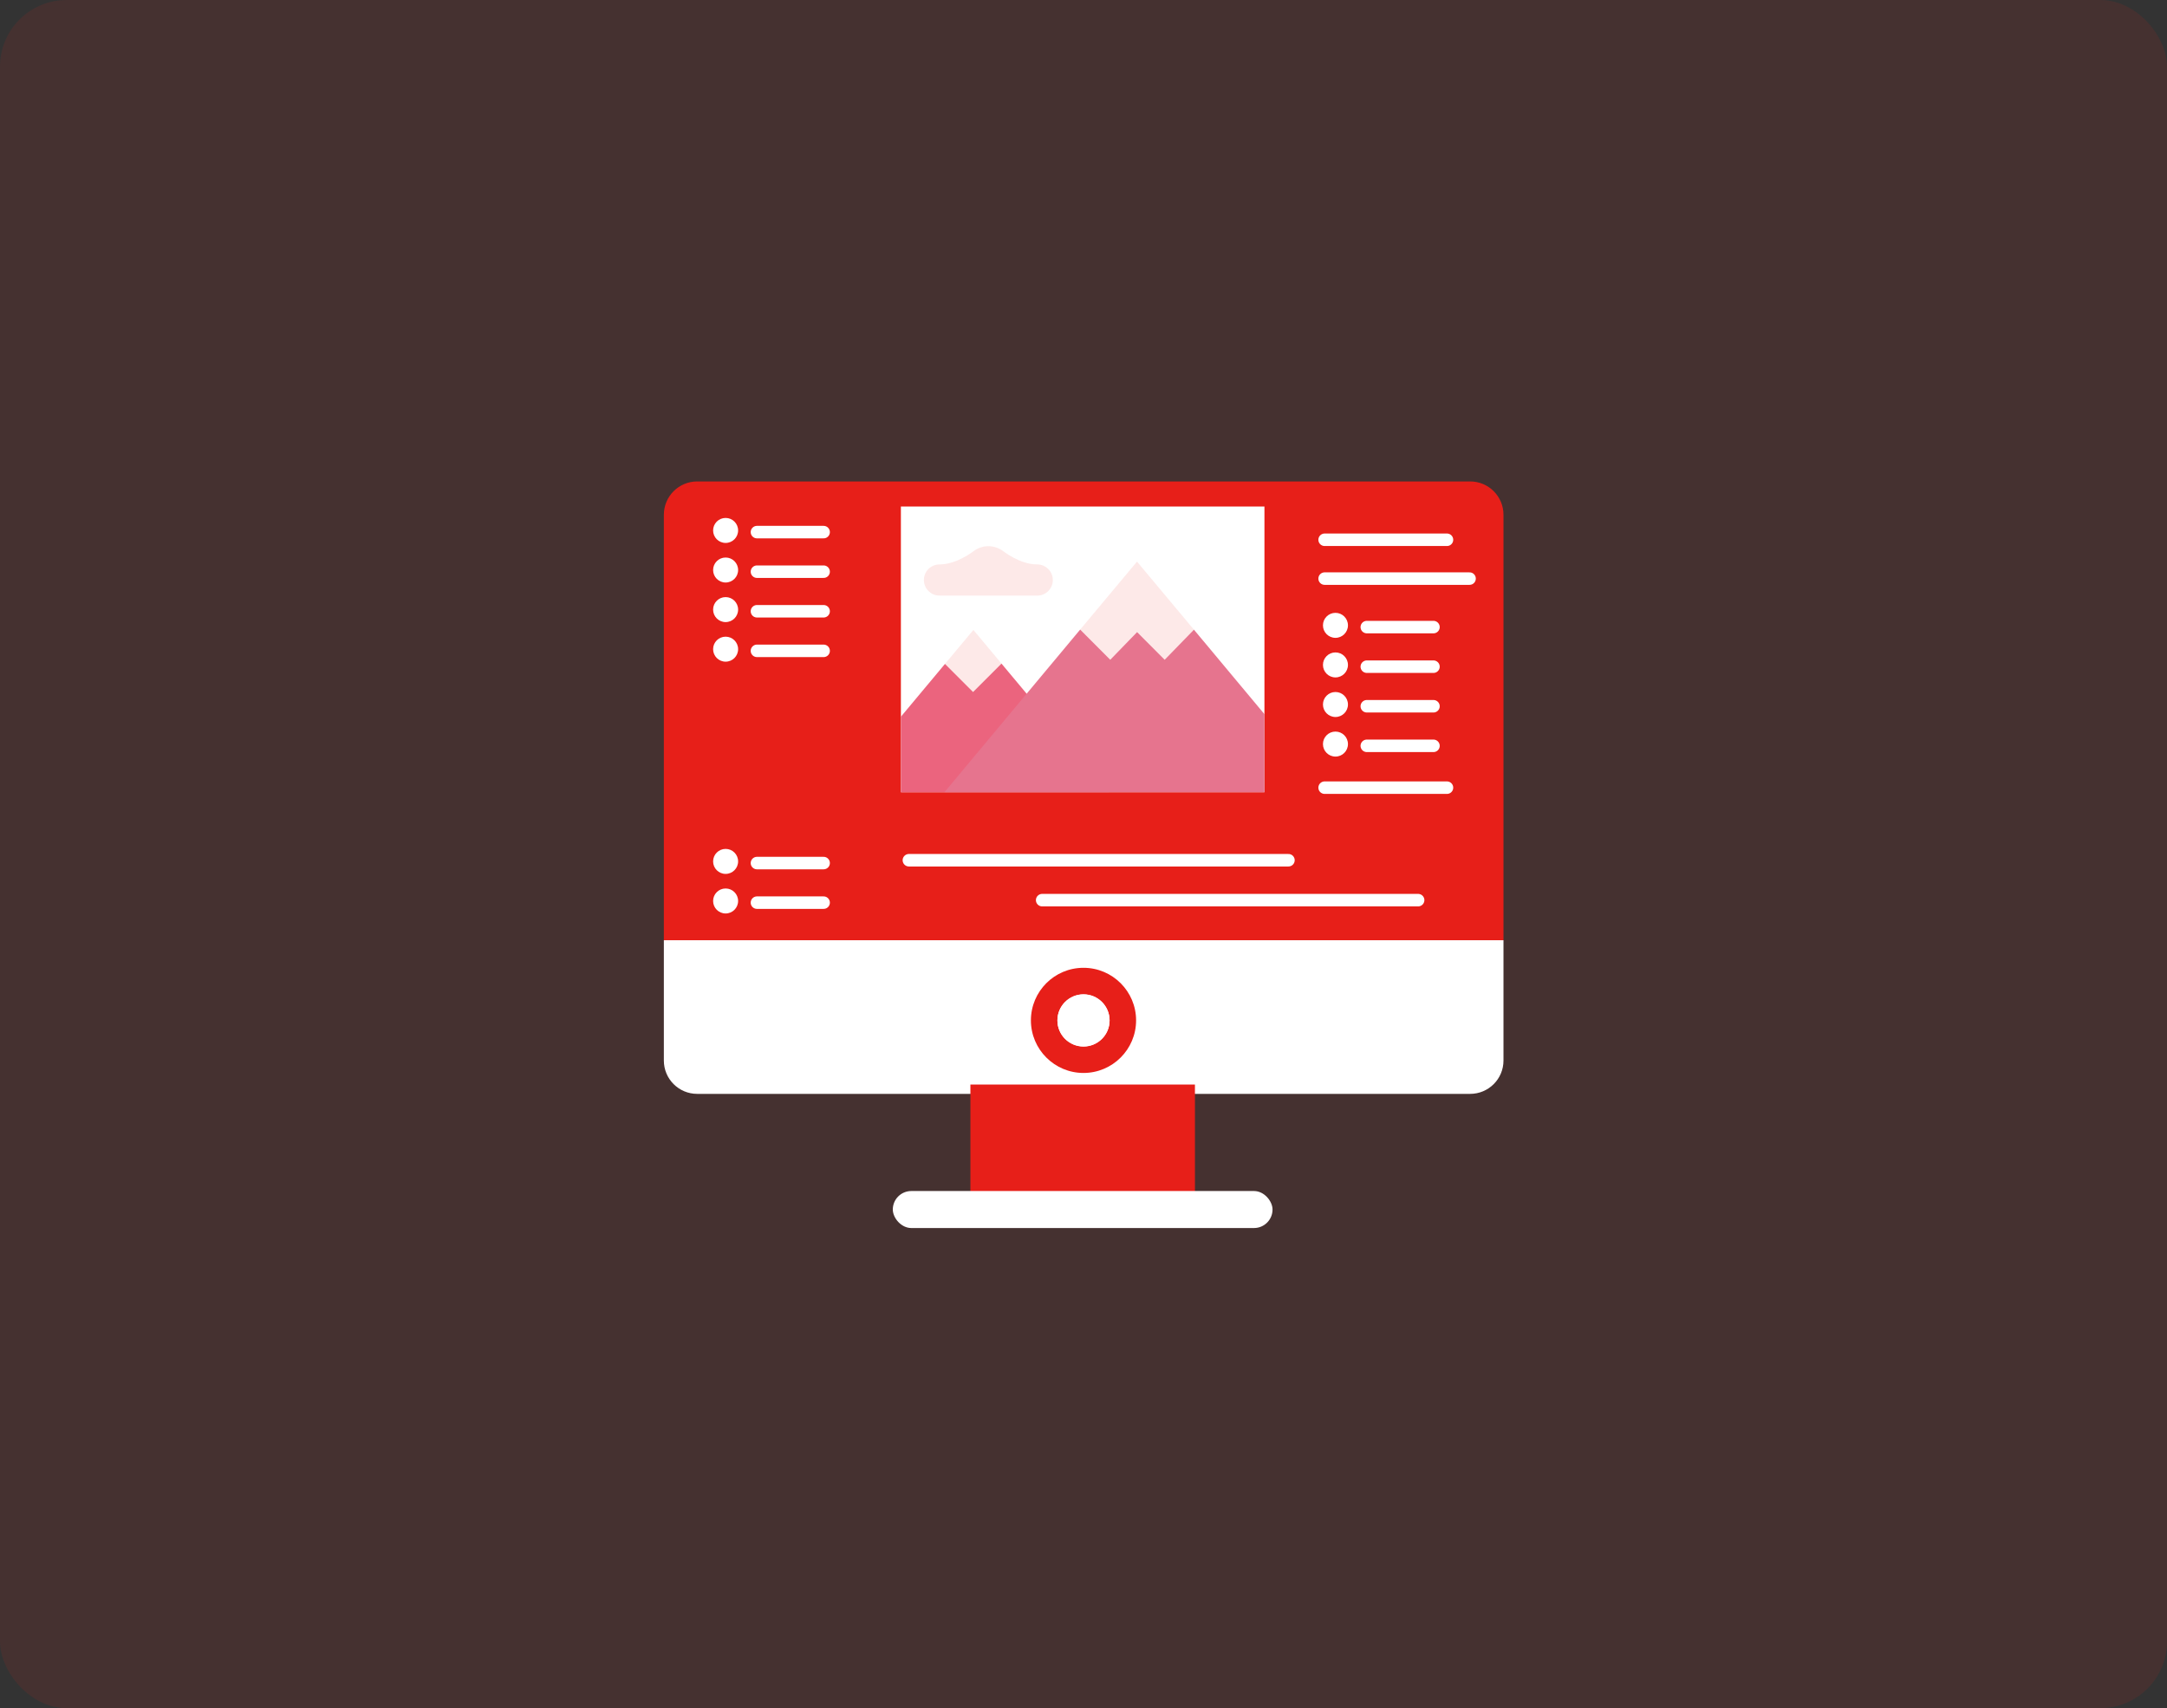 <?xml version="1.0" encoding="UTF-8"?>
<svg id="_レイヤー_2" data-name="レイヤー 2" xmlns="http://www.w3.org/2000/svg" xmlns:xlink="http://www.w3.org/1999/xlink" viewBox="0 0 260 205">
  <rect x="0" y="0" width="260" height="205" fill="#333333" stroke="none"/>
  <defs>
    <style>
      .cls-1 {
        stroke: #fff;
        stroke-linecap: round;
        stroke-linejoin: round;
        stroke-width: 1.5px;
      }

      .cls-1, .cls-2 {
        fill: none;
      }

      .cls-3 {
        clip-path: url(#clippath);
      }

      .cls-2, .cls-4, .cls-5, .cls-6, .cls-7, .cls-8 {
        stroke-width: 0px;
      }

      .cls-4 {
        fill: #eb647e;
      }

      .cls-5 {
        opacity: .1;
      }

      .cls-5, .cls-6 {
        fill: #e71f19;
      }

      .cls-7 {
        fill: #e6748e;
      }

      .cls-8 {
        fill: #fff;
      }
    </style>
    <clipPath id="clippath">
      <rect class="cls-2" x="108.09" y="60.79" width="43.62" height="34.29"/>
    </clipPath>
  </defs>
  <g id="_デザイン" data-name="デザイン">
    <g id="service-solution-03">
      <rect class="cls-5" width="260" height="205" rx="8" ry="8"/>
      <path class="cls-8" d="M79.65,127.28c0,2.21,1.79,4,4,4h92.74c2.21,0,4-1.79,4-4v-14.44h-100.74v14.44Z"/>
      <g>
        <path class="cls-6" d="M130,116.15c-3.49,0-6.31,2.83-6.31,6.31s2.83,6.31,6.31,6.31,6.31-2.83,6.31-6.31-2.83-6.31-6.31-6.31ZM130,125.59c-1.73,0-3.13-1.4-3.13-3.13s1.4-3.13,3.13-3.13,3.13,1.4,3.13,3.13-1.4,3.13-3.13,3.13Z"/>
        <circle class="cls-8" cx="130" cy="122.47" r="3.13"/>
      </g>
      <rect class="cls-6" x="116.43" y="130.16" width="26.94" height="14.67"/>
      <rect class="cls-8" x="107.12" y="142.94" width="45.56" height="4.44" rx="2.22" ry="2.22"/>
      <path class="cls-6" d="M176.39,57.78h-92.74c-2.21,0-4,1.79-4,4v51.06h100.74v-51.06c0-2.21-1.79-4-4-4Z"/>
      <circle class="cls-8" cx="87.06" cy="63.66" r="1.5"/>
      <line class="cls-1" x1="90.82" y1="63.86" x2="98.82" y2="63.86"/>
      <line class="cls-1" x1="158.93" y1="64.78" x2="173.61" y2="64.78"/>
      <line class="cls-1" x1="158.93" y1="69.44" x2="176.32" y2="69.44"/>
      <line class="cls-1" x1="158.93" y1="94.53" x2="173.61" y2="94.53"/>
      <circle class="cls-8" cx="87.06" cy="68.41" r="1.5"/>
      <line class="cls-1" x1="90.82" y1="68.61" x2="98.82" y2="68.61"/>
      <circle class="cls-8" cx="87.06" cy="73.16" r="1.5"/>
      <line class="cls-1" x1="90.82" y1="73.36" x2="98.82" y2="73.36"/>
      <circle class="cls-8" cx="87.06" cy="77.91" r="1.5"/>
      <line class="cls-1" x1="90.82" y1="78.11" x2="98.82" y2="78.11"/>
      <line class="cls-1" x1="109.05" y1="103.24" x2="154.59" y2="103.24"/>
      <line class="cls-1" x1="125.04" y1="108.03" x2="170.15" y2="108.03"/>
      <circle class="cls-8" cx="87.06" cy="103.38" r="1.5"/>
      <line class="cls-1" x1="90.82" y1="103.58" x2="98.82" y2="103.58"/>
      <circle class="cls-8" cx="87.06" cy="108.13" r="1.5"/>
      <line class="cls-1" x1="90.82" y1="108.33" x2="98.82" y2="108.33"/>
      <circle class="cls-8" cx="160.23" cy="75.05" r="1.5"/>
      <line class="cls-1" x1="163.99" y1="75.26" x2="171.99" y2="75.26"/>
      <circle class="cls-8" cx="160.23" cy="79.8" r="1.5"/>
      <line class="cls-1" x1="163.99" y1="80.01" x2="171.99" y2="80.01"/>
      <circle class="cls-8" cx="160.23" cy="84.55" r="1.5"/>
      <line class="cls-1" x1="163.99" y1="84.76" x2="171.99" y2="84.76"/>
      <circle class="cls-8" cx="160.23" cy="89.3" r="1.5"/>
      <line class="cls-1" x1="163.99" y1="89.51" x2="171.99" y2="89.51"/>
      <rect class="cls-8" x="108.09" y="60.79" width="43.62" height="34.29"/>
      <g class="cls-3">
        <g>
          <path class="cls-5" d="M124.45,67.74c-2.09,0-4.08-1.59-4.08-1.59h0c-.5-.37-1.12-.6-1.79-.6s-1.29.23-1.79.61h0s-1.99,1.58-4.07,1.58c-1.04,0-1.87.84-1.87,1.87s.84,1.87,1.87,1.87h11.73c1.04,0,1.87-.84,1.87-1.87s-.84-1.87-1.87-1.87Z"/>
          <g>
            <polygon class="cls-4" points="120.16 79.64 116.75 83.05 113.38 79.68 100.52 95.08 116.79 95.08 133.06 95.08 120.16 79.64"/>
            <polygon class="cls-5" points="120.16 79.64 116.79 75.6 113.38 79.68 116.75 83.05 120.16 79.64"/>
          </g>
          <g>
            <polygon class="cls-7" points="143.25 75.57 139.74 79.18 136.43 75.86 133.21 79.18 129.6 75.56 113.32 95.07 136.42 95.07 159.52 95.07 143.25 75.57"/>
            <polygon class="cls-5" points="136.43 75.86 139.74 79.18 143.25 75.57 136.42 67.4 129.6 75.56 133.21 79.18 136.43 75.86"/>
          </g>
        </g>
      </g>
    </g>
  </g>
</svg>